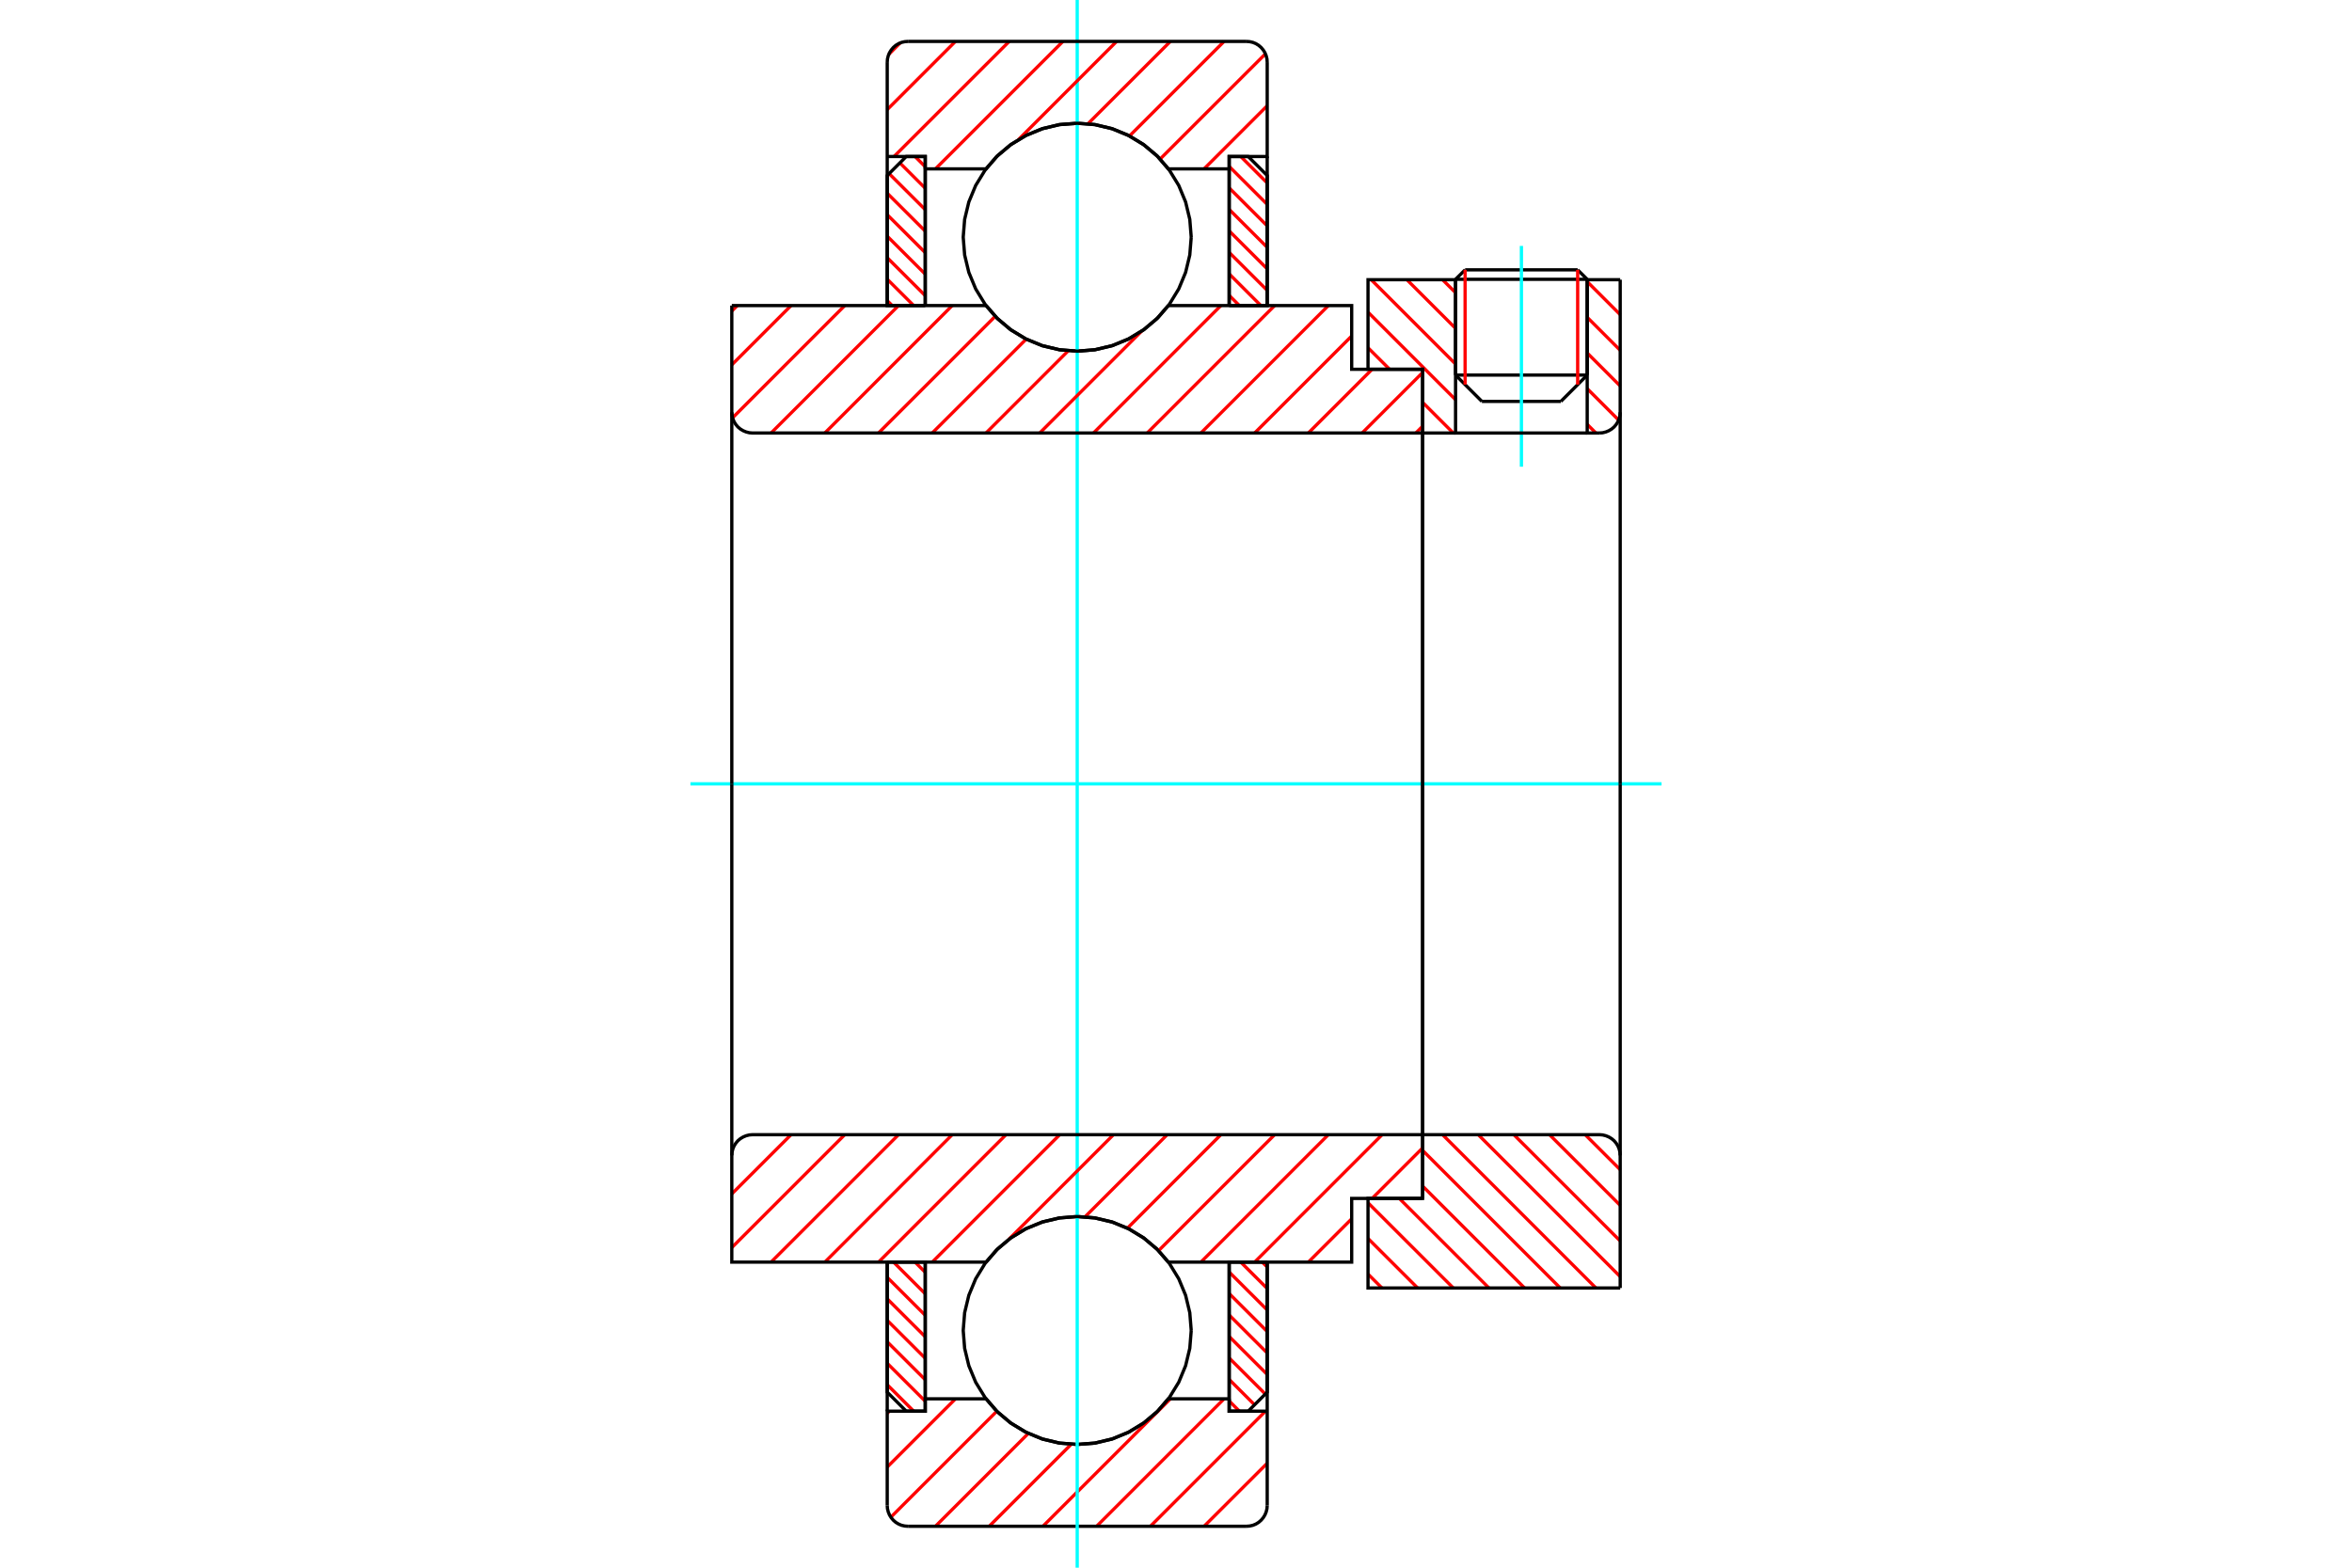 <?xml version="1.0" standalone="no"?>
<!DOCTYPE svg PUBLIC "-//W3C//DTD SVG 1.1//EN"
	"http://www.w3.org/Graphics/SVG/1.1/DTD/svg11.dtd">
<svg xmlns="http://www.w3.org/2000/svg" height="100%" width="100%" viewBox="0 0 36000 24000">
	<rect x="-1800" y="-1200" width="39600" height="26400" style="fill:#FFF"/>
	<g style="fill:none; fill-rule:evenodd" transform="matrix(1 0 0 1 0 0)">
		<g style="fill:none; stroke:#000; stroke-width:50; shape-rendering:geometricPrecision">
			<line x1="24294" y1="4276" x2="22279" y2="4276"/>
			<line x1="22425" y1="4131" x2="24148" y2="4131"/>
			<line x1="22279" y1="5742" x2="24294" y2="5742"/>
			<line x1="23891" y1="6145" x2="22682" y2="6145"/>
			<line x1="22425" y1="4131" x2="22279" y2="4276"/>
			<line x1="24294" y1="4276" x2="24148" y2="4131"/>
			<line x1="23891" y1="6145" x2="24294" y2="5742"/>
			<line x1="22279" y1="5742" x2="22682" y2="6145"/>
			<line x1="22279" y1="4276" x2="22279" y2="5742"/>
			<line x1="24294" y1="5742" x2="24294" y2="4276"/>
		</g>
		<g style="fill:none; stroke:#0FF; stroke-width:50; shape-rendering:geometricPrecision">
			<line x1="23287" y1="7145" x2="23287" y2="3765"/>
		</g>
		<g style="fill:none; stroke:#F00; stroke-width:50; shape-rendering:geometricPrecision">
			<line x1="24148" y1="4131" x2="24148" y2="5888"/>
			<line x1="22425" y1="5888" x2="22425" y2="4131"/>
			<line x1="13580" y1="21199" x2="13985" y2="21604"/>
			<line x1="13580" y1="20871" x2="14162" y2="21452"/>
			<line x1="13580" y1="20542" x2="14162" y2="21123"/>
			<line x1="13580" y1="20213" x2="14162" y2="20794"/>
			<line x1="13580" y1="19884" x2="14162" y2="20465"/>
			<line x1="13580" y1="19555" x2="14162" y2="20136"/>
			<line x1="13677" y1="19322" x2="14162" y2="19807"/>
			<line x1="14006" y1="19322" x2="14162" y2="19478"/>
		</g>
		<g style="fill:none; stroke:#000; stroke-width:50; shape-rendering:geometricPrecision">
			<polyline points="13580,19322 13580,21313 13871,21604 14162,21604 14162,19322 13580,19322"/>
		</g>
		<g style="fill:none; stroke:#0FF; stroke-width:50; shape-rendering:geometricPrecision">
			<line x1="10568" y1="12000" x2="25432" y2="12000"/>
		</g>
		<g style="fill:none; stroke:#F00; stroke-width:50; shape-rendering:geometricPrecision">
			<line x1="13580" y1="4603" x2="13656" y2="4678"/>
			<line x1="13580" y1="4274" x2="13985" y2="4678"/>
			<line x1="13580" y1="3945" x2="14162" y2="4526"/>
			<line x1="13580" y1="3616" x2="14162" y2="4197"/>
			<line x1="13580" y1="3287" x2="14162" y2="3868"/>
			<line x1="13580" y1="2958" x2="14162" y2="3539"/>
			<line x1="13609" y1="2658" x2="14162" y2="3210"/>
			<line x1="13774" y1="2494" x2="14162" y2="2882"/>
			<line x1="14006" y1="2396" x2="14162" y2="2553"/>
		</g>
		<g style="fill:none; stroke:#000; stroke-width:50; shape-rendering:geometricPrecision">
			<polyline points="14162,4678 14162,2396 13871,2396 13580,2687 13580,4678 14162,4678"/>
		</g>
		<g style="fill:none; stroke:#F00; stroke-width:50; shape-rendering:geometricPrecision">
			<line x1="19320" y1="19322" x2="19396" y2="19397"/>
			<line x1="18991" y1="19322" x2="19396" y2="19726"/>
			<line x1="18814" y1="19474" x2="19396" y2="20055"/>
			<line x1="18814" y1="19803" x2="19396" y2="20384"/>
			<line x1="18814" y1="20132" x2="19396" y2="20713"/>
			<line x1="18814" y1="20461" x2="19396" y2="21042"/>
			<line x1="18814" y1="20790" x2="19367" y2="21342"/>
			<line x1="18814" y1="21118" x2="19202" y2="21506"/>
			<line x1="18814" y1="21447" x2="18970" y2="21604"/>
		</g>
		<g style="fill:none; stroke:#000; stroke-width:50; shape-rendering:geometricPrecision">
			<polyline points="19396,19322 19396,21313 19105,21604 18814,21604 18814,19322 19396,19322"/>
		</g>
		<g style="fill:none; stroke:#F00; stroke-width:50; shape-rendering:geometricPrecision">
			<line x1="18991" y1="2396" x2="19396" y2="2801"/>
			<line x1="18814" y1="2548" x2="19396" y2="3129"/>
			<line x1="18814" y1="2877" x2="19396" y2="3458"/>
			<line x1="18814" y1="3206" x2="19396" y2="3787"/>
			<line x1="18814" y1="3535" x2="19396" y2="4116"/>
			<line x1="18814" y1="3864" x2="19396" y2="4445"/>
			<line x1="18814" y1="4193" x2="19299" y2="4678"/>
			<line x1="18814" y1="4522" x2="18970" y2="4678"/>
		</g>
		<g style="fill:none; stroke:#000; stroke-width:50; shape-rendering:geometricPrecision">
			<polyline points="18814,4678 18814,2396 19105,2396 19396,2687 19396,4678 18814,4678"/>
			<polyline points="18233,3631 18211,3358 18147,3092 18042,2839 17899,2606 17722,2398 17513,2220 17280,2077 17027,1972 16761,1908 16488,1887 16215,1908 15949,1972 15696,2077 15463,2220 15254,2398 15077,2606 14934,2839 14829,3092 14765,3358 14743,3631 14765,3904 14829,4170 14934,4423 15077,4657 15254,4865 15463,5043 15696,5186 15949,5291 16215,5354 16488,5376 16761,5354 17027,5291 17280,5186 17513,5043 17722,4865 17899,4657 18042,4423 18147,4170 18211,3904 18233,3631"/>
			<polyline points="18233,20369 18211,20096 18147,19830 18042,19577 17899,19343 17722,19135 17513,18957 17280,18814 17027,18709 16761,18646 16488,18624 16215,18646 15949,18709 15696,18814 15463,18957 15254,19135 15077,19343 14934,19577 14829,19830 14765,20096 14743,20369 14765,20642 14829,20908 14934,21161 15077,21394 15254,21602 15463,21780 15696,21923 15949,22028 16215,22092 16488,22113 16761,22092 17027,22028 17280,21923 17513,21780 17722,21602 17899,21394 18042,21161 18147,20908 18211,20642 18233,20369"/>
		</g>
		<g style="fill:none; stroke:#F00; stroke-width:50; shape-rendering:geometricPrecision">
			<line x1="24263" y1="17371" x2="24799" y2="17907"/>
			<line x1="23717" y1="17371" x2="24799" y2="18453"/>
			<line x1="23171" y1="17371" x2="24799" y2="18998"/>
			<line x1="22626" y1="17371" x2="24799" y2="19544"/>
			<line x1="22080" y1="17371" x2="24427" y2="19718"/>
			<line x1="21775" y1="17612" x2="23881" y2="19718"/>
			<line x1="21775" y1="18158" x2="23335" y2="19718"/>
			<line x1="21418" y1="18347" x2="22790" y2="19718"/>
			<line x1="20939" y1="18414" x2="22244" y2="19718"/>
			<line x1="20939" y1="18960" x2="21698" y2="19718"/>
			<line x1="20939" y1="19505" x2="21152" y2="19718"/>
		</g>
		<g style="fill:none; stroke:#000; stroke-width:50; shape-rendering:geometricPrecision">
			<line x1="24799" y1="12000" x2="24799" y2="19718"/>
			<polyline points="24799,17688 24795,17639 24783,17590 24764,17544 24738,17502 24706,17464 24668,17432 24625,17406 24579,17387 24531,17375 24481,17371 21775,17371 21775,12000"/>
			<polyline points="21775,17371 21775,18347 20939,18347 20939,19718 24799,19718"/>
		</g>
		<g style="fill:none; stroke:#F00; stroke-width:50; shape-rendering:geometricPrecision">
			<line x1="24294" y1="4312" x2="24799" y2="4817"/>
			<line x1="24294" y1="4858" x2="24799" y2="5363"/>
			<line x1="24294" y1="5404" x2="24799" y2="5909"/>
			<line x1="24294" y1="5950" x2="24775" y2="6431"/>
			<line x1="22080" y1="4282" x2="22279" y2="4481"/>
			<line x1="24294" y1="6496" x2="24427" y2="6629"/>
			<line x1="21534" y1="4282" x2="22279" y2="5027"/>
			<line x1="20988" y1="4282" x2="22279" y2="5573"/>
			<line x1="20939" y1="4779" x2="22279" y2="6119"/>
			<line x1="20939" y1="5324" x2="21269" y2="5653"/>
			<line x1="21775" y1="6160" x2="22244" y2="6629"/>
		</g>
		<g style="fill:none; stroke:#000; stroke-width:50; shape-rendering:geometricPrecision">
			<line x1="24799" y1="12000" x2="24799" y2="4282"/>
			<polyline points="24481,6629 24531,6625 24579,6613 24625,6594 24668,6568 24706,6536 24738,6498 24764,6456 24783,6410 24795,6361 24799,6312"/>
			<polyline points="24481,6629 24294,6629 24294,4282"/>
			<polyline points="24294,6629 22279,6629 22279,4282"/>
			<polyline points="22279,6629 21775,6629 21775,12000"/>
			<polyline points="21775,6629 21775,5653 20939,5653 20939,4282 22279,4282"/>
			<line x1="24294" y1="4282" x2="24799" y2="4282"/>
		</g>
		<g style="fill:none; stroke:#F00; stroke-width:50; shape-rendering:geometricPrecision">
			<line x1="19396" y1="22401" x2="18430" y2="23366"/>
			<line x1="19370" y1="21604" x2="17608" y2="23366"/>
			<line x1="18736" y1="21415" x2="16785" y2="23366"/>
			<line x1="17914" y1="21415" x2="15963" y2="23366"/>
			<line x1="16396" y1="22111" x2="15141" y2="23366"/>
			<line x1="15740" y1="21944" x2="14318" y2="23366"/>
			<line x1="15258" y1="21604" x2="13635" y2="23227"/>
			<line x1="14624" y1="21415" x2="13580" y2="22459"/>
			<line x1="13613" y1="21604" x2="13580" y2="21637"/>
		</g>
		<g style="fill:none; stroke:#000; stroke-width:50; shape-rendering:geometricPrecision">
			<polyline points="19396,19322 19396,21604 19396,23049"/>
			<polyline points="19079,23366 19128,23362 19177,23351 19223,23332 19265,23306 19303,23273 19335,23235 19361,23193 19380,23147 19392,23099 19396,23049"/>
			<line x1="19079" y1="23366" x2="13898" y2="23366"/>
			<polyline points="13580,23049 13584,23099 13596,23147 13615,23193 13641,23235 13673,23273 13711,23306 13754,23332 13799,23351 13848,23362 13898,23366"/>
			<polyline points="13580,23049 13580,21604 14162,21604 14162,21415 14162,19322"/>
			<polyline points="14162,21415 15092,21415 15270,21618 15477,21790 15708,21929 15957,22031 16219,22093 16488,22113 16757,22093 17019,22031 17268,21929 17499,21790 17706,21618 17884,21415 18814,21415 18814,19322"/>
			<polyline points="18814,21415 18814,21604 19396,21604"/>
			<line x1="13580" y1="21604" x2="13580" y2="19322"/>
		</g>
		<g style="fill:none; stroke:#0FF; stroke-width:50; shape-rendering:geometricPrecision">
			<line x1="16488" y1="24000" x2="16488" y2="0"/>
		</g>
		<g style="fill:none; stroke:#F00; stroke-width:50; shape-rendering:geometricPrecision">
			<line x1="19396" y1="1619" x2="18430" y2="2585"/>
			<line x1="19369" y1="824" x2="17757" y2="2435"/>
			<line x1="18736" y1="634" x2="17288" y2="2082"/>
			<line x1="17914" y1="634" x2="16652" y2="1895"/>
			<line x1="17091" y1="634" x2="15587" y2="2139"/>
			<line x1="16269" y1="634" x2="14318" y2="2585"/>
			<line x1="15447" y1="634" x2="13684" y2="2396"/>
			<line x1="14624" y1="634" x2="13580" y2="1678"/>
			<line x1="13778" y1="657" x2="13604" y2="832"/>
		</g>
		<g style="fill:none; stroke:#000; stroke-width:50; shape-rendering:geometricPrecision">
			<polyline points="13580,4678 13580,2396 13580,951"/>
			<polyline points="13898,634 13848,638 13799,649 13754,668 13711,694 13673,727 13641,765 13615,807 13596,853 13584,901 13580,951"/>
			<line x1="13898" y1="634" x2="19079" y2="634"/>
			<polyline points="19396,951 19392,901 19380,853 19361,807 19335,765 19303,727 19265,694 19223,668 19177,649 19128,638 19079,634"/>
			<polyline points="19396,951 19396,2396 18814,2396 18814,2585 18814,4678"/>
			<polyline points="18814,2585 17884,2585 17706,2382 17499,2210 17268,2071 17019,1969 16757,1907 16488,1887 16219,1907 15957,1969 15708,2071 15477,2210 15270,2382 15092,2585 14162,2585 14162,4678"/>
			<polyline points="14162,2585 14162,2396 13580,2396"/>
			<line x1="19396" y1="2396" x2="19396" y2="4678"/>
		</g>
		<g style="fill:none; stroke:#F00; stroke-width:50; shape-rendering:geometricPrecision">
			<line x1="21775" y1="17574" x2="21002" y2="18347"/>
			<line x1="20689" y1="18659" x2="20026" y2="19322"/>
			<line x1="21155" y1="17371" x2="19204" y2="19322"/>
			<line x1="20332" y1="17371" x2="18381" y2="19322"/>
			<line x1="19510" y1="17371" x2="17733" y2="19147"/>
			<line x1="18687" y1="17371" x2="17256" y2="18803"/>
			<line x1="17865" y1="17371" x2="16607" y2="18629"/>
			<line x1="17043" y1="17371" x2="15439" y2="18975"/>
			<line x1="15094" y1="19320" x2="15092" y2="19322"/>
			<line x1="16220" y1="17371" x2="14269" y2="19322"/>
			<line x1="15398" y1="17371" x2="13447" y2="19322"/>
			<line x1="14575" y1="17371" x2="12625" y2="19322"/>
			<line x1="13753" y1="17371" x2="11802" y2="19322"/>
			<line x1="12930" y1="17371" x2="11201" y2="19100"/>
			<line x1="12108" y1="17371" x2="11201" y2="18278"/>
		</g>
		<g style="fill:none; stroke:#000; stroke-width:50; shape-rendering:geometricPrecision">
			<line x1="21775" y1="12000" x2="21775" y2="18347"/>
			<polyline points="21775,17371 11519,17371 11469,17375 11421,17387 11375,17406 11332,17432 11294,17464 11262,17502 11236,17544 11217,17590 11205,17639 11201,17688 11201,19322 11783,19322 15092,19322"/>
			<polyline points="17884,19322 17706,19120 17499,18947 17268,18808 17019,18707 16757,18645 16488,18624 16219,18645 15957,18707 15708,18808 15477,18947 15270,19120 15092,19322"/>
			<polyline points="17884,19322 20689,19322 20689,18347 21775,18347"/>
			<line x1="11201" y1="12000" x2="11201" y2="17688"/>
		</g>
		<g style="fill:none; stroke:#F00; stroke-width:50; shape-rendering:geometricPrecision">
			<line x1="21775" y1="6525" x2="21671" y2="6629"/>
			<line x1="21775" y1="5703" x2="20849" y2="6629"/>
			<line x1="21002" y1="5653" x2="20026" y2="6629"/>
			<line x1="20689" y1="5144" x2="19204" y2="6629"/>
			<line x1="20332" y1="4678" x2="18381" y2="6629"/>
			<line x1="19510" y1="4678" x2="17559" y2="6629"/>
			<line x1="18687" y1="4678" x2="16737" y2="6629"/>
			<line x1="17472" y1="5071" x2="15914" y2="6629"/>
			<line x1="16351" y1="5370" x2="15092" y2="6629"/>
			<line x1="15708" y1="5191" x2="14269" y2="6629"/>
			<line x1="15233" y1="4843" x2="13447" y2="6629"/>
			<line x1="14575" y1="4678" x2="12625" y2="6629"/>
			<line x1="13753" y1="4678" x2="11802" y2="6629"/>
			<line x1="12930" y1="4678" x2="11213" y2="6396"/>
			<line x1="12108" y1="4678" x2="11201" y2="5585"/>
			<line x1="11286" y1="4678" x2="11201" y2="4762"/>
		</g>
		<g style="fill:none; stroke:#000; stroke-width:50; shape-rendering:geometricPrecision">
			<line x1="11201" y1="12000" x2="11201" y2="4678"/>
			<polyline points="11201,6312 11205,6361 11217,6410 11236,6456 11262,6498 11294,6536 11332,6568 11375,6594 11421,6613 11469,6625 11519,6629 21775,6629 21775,5653 20689,5653 20689,4678 17884,4678"/>
			<polyline points="15092,4678 15270,4880 15477,5053 15708,5192 15957,5293 16219,5355 16488,5376 16757,5355 17019,5293 17268,5192 17499,5053 17706,4880 17884,4678"/>
			<polyline points="15092,4678 11783,4678 11201,4678"/>
			<line x1="21775" y1="12000" x2="21775" y2="6629"/>
		</g>
	</g>
</svg>
